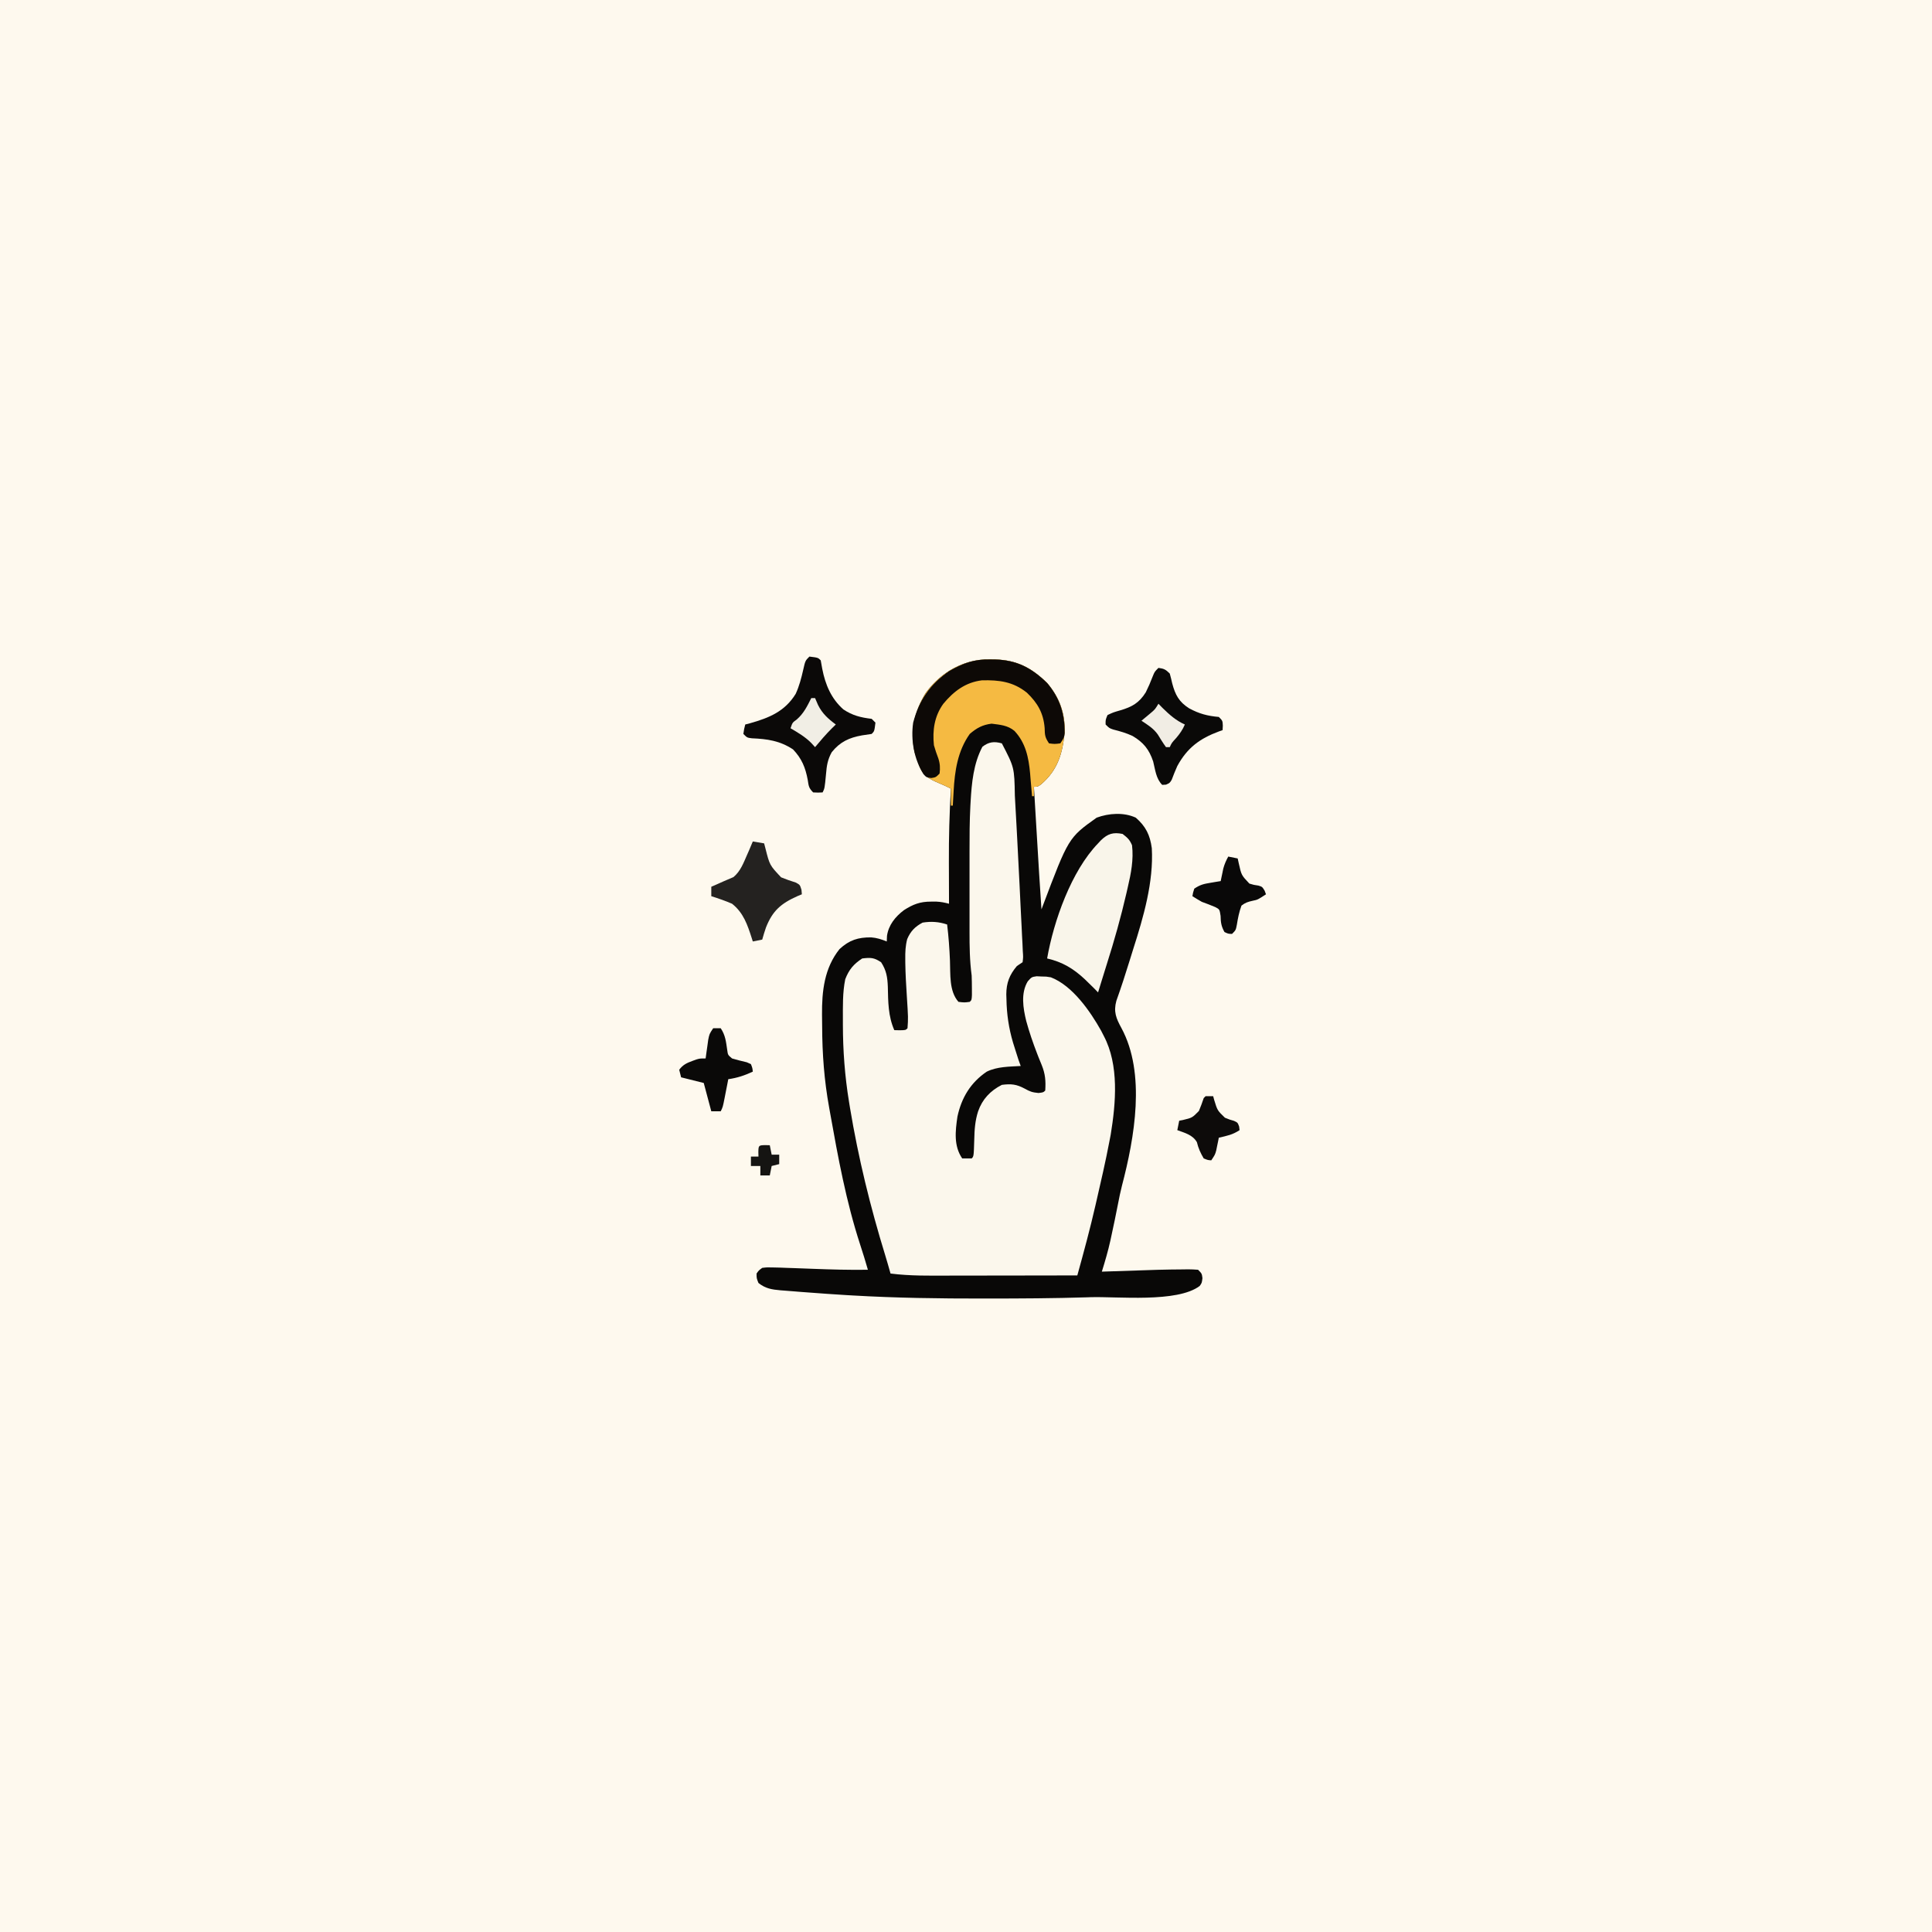 <svg version="1.1" xmlns="http://www.w3.org/2000/svg" width="1024" height="1024">
<rect width="100%" height="100%" fill="#808080" stroke="none"/>
<path d="M0 0 C337.92 0 675.84 0 1024 0 C1024 337.92 1024 675.84 1024 1024 C686.08 1024 348.16 1024 0 1024 C0 686.08 0 348.16 0 0 Z " fill="#FEF9EE" transform="translate(0,0)"/>
<path d="M0 0 C0.88 0.01 1.76 0.03 2.67 0.04 C14.12 0.41 21.85 4.5 30.06 12.5 C36.55 20.2 39.65 28.47 39.36 38.53 C38.23 49.95 35.68 58.63 26.9 66.18 C25.06 67.5 25.06 67.5 23.06 67.5 C23.47 74.35 23.88 81.19 24.29 88.04 C24.43 90.36 24.57 92.68 24.71 95.01 C25.45 107.51 26.2 120.01 27.06 132.5 C27.26 131.98 27.45 131.46 27.65 130.92 C41.39 94.53 41.39 94.53 56.31 83.88 C62.76 81.51 70.66 80.93 77.06 83.88 C82.35 88.51 84.6 93.07 85.54 100.05 C86.56 117.97 81.11 136.61 75.69 153.53 C75.04 155.57 74.41 157.62 73.78 159.67 C71.58 166.81 69.28 173.91 66.76 180.95 C65.17 186.75 66.63 190.24 69.44 195.38 C82.49 219.52 76.36 253.57 69.74 278.87 C68.91 282.1 68.25 285.35 67.62 288.62 C66.5 294.37 65.32 300.1 64.06 305.81 C63.83 306.89 63.83 306.89 63.6 307.98 C62.36 313.58 60.76 319.03 59.06 324.5 C59.93 324.47 60.8 324.44 61.7 324.41 C90.89 323.41 90.89 323.41 102.44 323.31 C103.2 323.3 103.97 323.29 104.75 323.27 C106.52 323.27 108.3 323.37 110.06 323.5 C112.06 325.5 112.06 325.5 112.38 327.94 C112.06 330.5 112.06 330.5 110.92 332.09 C99.02 341.11 67.22 337.59 53 338.04 C52.35 338.06 51.7 338.08 51.03 338.11 C33.54 338.65 16.06 338.74 -1.44 338.75 C-2.7 338.75 -2.7 338.75 -3.98 338.75 C-27.02 338.77 -49.99 338.46 -73 337.12 C-74.09 337.06 -75.18 337 -76.3 336.93 C-83.19 336.52 -90.06 336.03 -96.94 335.5 C-97.92 335.43 -98.9 335.36 -99.92 335.28 C-102.82 335.06 -105.72 334.83 -108.62 334.59 C-109.49 334.52 -110.36 334.46 -111.25 334.39 C-115.83 333.98 -119.23 333.48 -122.94 330.5 C-123.94 328 -123.94 328 -123.94 325.5 C-122.8 323.86 -122.8 323.86 -120.94 322.5 C-118.29 322.19 -118.29 322.19 -115.12 322.28 C-113.95 322.31 -112.79 322.34 -111.59 322.36 C-109.78 322.43 -109.78 322.43 -107.94 322.5 C-106.23 322.55 -106.23 322.55 -104.49 322.61 C-101.02 322.72 -97.54 322.86 -94.06 323 C-84.35 323.37 -74.66 323.65 -64.94 323.5 C-65.33 322.17 -65.73 320.83 -66.12 319.5 C-66.4 318.57 -66.68 317.65 -66.96 316.69 C-67.63 314.5 -68.32 312.32 -69.04 310.15 C-76.45 287.43 -80.75 263.98 -84.94 240.5 C-85.2 239.04 -85.2 239.04 -85.47 237.55 C-88.08 223.21 -89.14 209.07 -89.18 194.49 C-89.19 192.43 -89.22 190.38 -89.25 188.33 C-89.35 175.8 -88.03 163.58 -79.94 153.5 C-74.75 148.73 -70.1 147.28 -63.23 147.33 C-60.25 147.55 -57.69 148.37 -54.94 149.5 C-54.9 148.51 -54.86 147.52 -54.81 146.5 C-53.96 140.73 -50.42 136.4 -45.87 132.92 C-41.04 129.83 -37.3 128.36 -31.5 128.38 C-30.08 128.37 -30.08 128.37 -28.63 128.37 C-26.22 128.49 -24.25 128.88 -21.94 129.5 C-21.94 128.36 -21.95 127.23 -21.95 126.05 C-21.97 121.73 -21.98 117.41 -21.99 113.08 C-22 111.23 -22 109.38 -22.01 107.53 C-22.07 94.48 -21.72 81.52 -20.94 68.5 C-23.07 67.42 -25.16 66.41 -27.38 65.53 C-32.13 63.5 -35.26 61.96 -37.44 57.12 C-37.97 55.59 -38.47 54.05 -38.94 52.5 C-39.35 51.41 -39.76 50.31 -40.19 49.19 C-42.53 37.66 -40.43 28.01 -34.4 17.93 C-26.33 6.67 -13.81 -0.31 0 0 Z " fill="#FBF7EC" transform="translate(524.938,349.5)"/>
<path d="M0 0 C0.88 0.01 1.76 0.03 2.67 0.04 C14.12 0.41 21.85 4.5 30.06 12.5 C36.55 20.2 39.65 28.47 39.36 38.53 C38.23 49.95 35.68 58.63 26.9 66.18 C25.06 67.5 25.06 67.5 23.06 67.5 C23.47 74.35 23.88 81.19 24.29 88.04 C24.43 90.36 24.57 92.68 24.71 95.01 C25.45 107.51 26.2 120.01 27.06 132.5 C27.26 131.98 27.45 131.46 27.65 130.92 C41.39 94.53 41.39 94.53 56.31 83.88 C62.76 81.51 70.66 80.93 77.06 83.88 C82.35 88.51 84.6 93.07 85.54 100.05 C86.56 117.97 81.11 136.61 75.69 153.53 C75.04 155.57 74.41 157.62 73.78 159.67 C71.58 166.81 69.28 173.91 66.76 180.95 C65.17 186.75 66.63 190.24 69.44 195.38 C82.49 219.52 76.36 253.57 69.74 278.87 C68.91 282.1 68.25 285.35 67.62 288.62 C66.5 294.37 65.32 300.1 64.06 305.81 C63.83 306.89 63.83 306.89 63.6 307.98 C62.36 313.58 60.76 319.03 59.06 324.5 C59.93 324.47 60.8 324.44 61.7 324.41 C90.89 323.41 90.89 323.41 102.44 323.31 C103.2 323.3 103.97 323.29 104.75 323.27 C106.52 323.27 108.3 323.37 110.06 323.5 C112.06 325.5 112.06 325.5 112.38 327.94 C112.06 330.5 112.06 330.5 110.92 332.09 C99.02 341.11 67.22 337.59 53 338.04 C52.35 338.06 51.7 338.08 51.03 338.11 C33.54 338.65 16.06 338.74 -1.44 338.75 C-2.7 338.75 -2.7 338.75 -3.98 338.75 C-27.02 338.77 -49.99 338.46 -73 337.12 C-74.09 337.06 -75.18 337 -76.3 336.93 C-83.19 336.52 -90.06 336.03 -96.94 335.5 C-97.92 335.43 -98.9 335.36 -99.92 335.28 C-102.82 335.06 -105.72 334.83 -108.62 334.59 C-109.49 334.52 -110.36 334.46 -111.25 334.39 C-115.83 333.98 -119.23 333.48 -122.94 330.5 C-123.94 328 -123.94 328 -123.94 325.5 C-122.8 323.86 -122.8 323.86 -120.94 322.5 C-118.29 322.19 -118.29 322.19 -115.12 322.28 C-113.95 322.31 -112.79 322.34 -111.59 322.36 C-109.78 322.43 -109.78 322.43 -107.94 322.5 C-106.23 322.55 -106.23 322.55 -104.49 322.61 C-101.02 322.72 -97.54 322.86 -94.06 323 C-84.35 323.37 -74.66 323.65 -64.94 323.5 C-65.33 322.17 -65.73 320.83 -66.12 319.5 C-66.4 318.57 -66.68 317.65 -66.96 316.69 C-67.63 314.5 -68.32 312.32 -69.04 310.15 C-76.45 287.43 -80.75 263.98 -84.94 240.5 C-85.2 239.04 -85.2 239.04 -85.47 237.55 C-88.08 223.21 -89.14 209.07 -89.18 194.49 C-89.19 192.43 -89.22 190.38 -89.25 188.33 C-89.35 175.8 -88.03 163.58 -79.94 153.5 C-74.75 148.73 -70.1 147.28 -63.23 147.33 C-60.25 147.55 -57.69 148.37 -54.94 149.5 C-54.9 148.51 -54.86 147.52 -54.81 146.5 C-53.96 140.73 -50.42 136.4 -45.87 132.92 C-41.04 129.83 -37.3 128.36 -31.5 128.38 C-30.08 128.37 -30.08 128.37 -28.63 128.37 C-26.22 128.49 -24.25 128.88 -21.94 129.5 C-21.94 128.36 -21.95 127.23 -21.95 126.05 C-21.97 121.73 -21.98 117.41 -21.99 113.08 C-22 111.23 -22 109.38 -22.01 107.53 C-22.07 94.48 -21.72 81.52 -20.94 68.5 C-23.07 67.42 -25.16 66.41 -27.38 65.53 C-32.13 63.5 -35.26 61.96 -37.44 57.12 C-37.97 55.59 -38.47 54.05 -38.94 52.5 C-39.35 51.41 -39.76 50.31 -40.19 49.19 C-42.53 37.66 -40.43 28.01 -34.4 17.93 C-26.33 6.67 -13.81 -0.31 0 0 Z M-4.25 46.31 C-8.96 55.21 -9.93 65.43 -10.49 75.34 C-10.53 76.08 -10.58 76.81 -10.62 77.57 C-11.05 85.73 -11.08 93.87 -11.07 102.03 C-11.07 103.64 -11.07 105.26 -11.07 106.87 C-11.07 110.22 -11.07 113.56 -11.07 116.9 C-11.06 121.17 -11.07 125.43 -11.07 129.7 C-11.08 133.01 -11.07 136.33 -11.07 139.65 C-11.07 141.22 -11.07 142.79 -11.07 144.36 C-11.08 152.14 -10.98 159.78 -9.94 167.5 C-9.85 169.83 -9.81 172.17 -9.81 174.5 C-9.81 176.17 -9.81 176.17 -9.8 177.88 C-9.94 180.5 -9.94 180.5 -10.94 181.5 C-13.81 181.88 -13.81 181.88 -16.94 181.5 C-21.97 175.77 -21.14 166.87 -21.44 159.62 C-21.7 153.21 -22.16 146.88 -22.94 140.5 C-27.32 139.04 -31.36 138.77 -35.94 139.5 C-39.96 141.62 -42.33 144.07 -44.11 148.25 C-45.04 151.9 -45.17 155.05 -45.12 158.81 C-45.12 159.85 -45.12 159.85 -45.11 160.9 C-45.02 166.76 -44.68 172.61 -44.3 178.46 C-43.56 190.03 -43.56 190.03 -43.94 195.5 C-44.94 196.5 -44.94 196.5 -48 196.56 C-48.97 196.54 -49.94 196.52 -50.94 196.5 C-54.22 189.06 -54.19 181.48 -54.37 173.49 C-54.56 168.47 -55.12 164.83 -57.94 160.5 C-61.71 157.99 -63.47 157.97 -67.94 158.5 C-72.51 161.49 -74.97 164.42 -76.94 169.5 C-78.41 176.7 -78.18 184 -78.19 191.31 C-78.19 192.07 -78.19 192.83 -78.19 193.61 C-78.17 207.42 -77.17 220.86 -74.94 234.5 C-74.77 235.56 -74.59 236.61 -74.42 237.7 C-70.01 264.21 -63.65 290.2 -55.74 315.87 C-54.76 319.07 -53.84 322.28 -52.94 325.5 C-42.52 326.83 -32.09 326.63 -21.61 326.6 C-19.66 326.6 -17.7 326.59 -15.74 326.59 C-10.62 326.59 -5.51 326.58 -0.39 326.57 C4.85 326.56 10.08 326.55 15.32 326.55 C25.57 326.54 35.81 326.52 46.06 326.5 C49.49 314.15 52.83 301.81 55.69 289.31 C55.98 288.04 56.27 286.77 56.57 285.46 C57.41 281.81 58.24 278.15 59.06 274.5 C59.28 273.53 59.5 272.55 59.73 271.55 C60.92 266.22 62.04 260.87 63.06 255.5 C63.29 254.33 63.51 253.17 63.75 251.96 C66.5 235.12 68.27 214.98 60.06 199.5 C59.6 198.61 59.15 197.72 58.68 196.8 C52.9 186.47 43.49 172.91 32.06 168.5 C29.61 168.08 29.61 168.08 27.06 168.06 C26.22 168.02 25.37 167.98 24.5 167.94 C21.86 168.33 21.86 168.33 19.79 170.64 C16.03 176.88 17.31 184.78 18.98 191.63 C20.58 197.49 22.54 203.2 24.73 208.86 C25 209.56 25.28 210.27 25.56 211 C26.09 212.33 26.62 213.65 27.18 214.97 C29.11 219.74 29.39 223.44 29.06 228.5 C28.06 229.5 28.06 229.5 25.5 229.81 C22.2 229.51 20.97 229.05 18.19 227.5 C13.81 225.16 11.01 224.86 6.06 225.5 C-0.08 228.63 -4.29 233.12 -6.54 239.58 C-8.13 244.56 -8.45 249.3 -8.56 254.5 C-8.83 263.39 -8.83 263.39 -9.94 264.5 C-11.6 264.54 -13.27 264.54 -14.94 264.5 C-19.51 257.84 -18.6 250 -17.47 242.3 C-15.32 232.31 -10.49 224.28 -1.94 218.5 C3.62 215.78 9.97 215.87 16.06 215.5 C15.65 214.35 15.24 213.19 14.81 212 C14.22 210.17 13.64 208.34 13.06 206.5 C12.7 205.36 12.34 204.22 11.97 203.04 C9.72 195.38 8.63 188 8.5 180 C8.47 179.18 8.45 178.35 8.42 177.5 C8.46 171.42 10.11 167.16 14.06 162.5 C15.05 161.84 16.04 161.18 17.06 160.5 C17.4 157.78 17.4 157.78 17.16 154.55 C17.11 153.3 17.05 152.04 17 150.75 C16.92 149.36 16.85 147.98 16.77 146.59 C16.7 145.15 16.63 143.7 16.57 142.26 C16.39 138.43 16.19 134.6 15.99 130.76 C15.8 127 15.63 123.24 15.45 119.47 C15.06 111.24 14.63 103.01 14.19 94.78 C14.06 92.47 13.94 90.16 13.82 87.85 C13.62 84.05 13.41 80.26 13.19 76.47 C13.12 75.06 13.04 73.64 12.96 72.23 C12.69 57.27 12.69 57.27 6.06 44.5 C1.99 43.34 -0.92 43.7 -4.25 46.31 Z " fill="#090807" transform="translate(524.938,349.5)"/>
<path d="M0 0 C1.32 0.02 1.32 0.02 2.67 0.04 C14.12 0.41 21.85 4.5 30.06 12.5 C36.55 20.2 39.65 28.47 39.36 38.53 C38.23 49.95 35.68 58.63 26.9 66.18 C25.06 67.5 25.06 67.5 23.06 67.5 C23.06 69.15 23.06 70.8 23.06 72.5 C22.73 72.5 22.4 72.5 22.06 72.5 C22.02 71.94 21.97 71.38 21.93 70.81 C21.71 68.22 21.48 65.64 21.25 63.06 C21.18 62.18 21.11 61.31 21.04 60.4 C20.26 51.93 18.68 44.22 12.73 37.88 C9.11 34.89 5.12 34.64 0.62 34.06 C-4.17 34.65 -7.3 36.36 -10.94 39.5 C-17.36 48.52 -18.9 59.06 -19.5 69.88 C-19.54 70.61 -19.59 71.35 -19.63 72.11 C-19.74 73.9 -19.84 75.7 -19.94 77.5 C-20.27 77.5 -20.6 77.5 -20.94 77.5 C-20.94 74.53 -20.94 71.56 -20.94 68.5 C-23.05 67.44 -25.18 66.4 -27.38 65.53 C-32.13 63.5 -35.26 61.96 -37.44 57.12 C-37.97 55.59 -38.47 54.05 -38.94 52.5 C-39.35 51.41 -39.76 50.31 -40.19 49.19 C-42.53 37.66 -40.43 28.01 -34.4 17.93 C-26.33 6.67 -13.81 -0.31 0 0 Z " fill="#F5BA42" transform="translate(524.938,349.5)"/>
<path d="M0 0 C2.7 2.13 3.7 2.97 5 6 C5.9 13.59 4.48 20.89 2.75 28.25 C2.52 29.25 2.29 30.26 2.06 31.29 C-0.88 44.06 -4.41 56.58 -8.38 69.06 C-9.38 72.2 -10.35 75.35 -11.31 78.5 C-11.64 79.56 -11.96 80.62 -12.3 81.72 C-12.53 82.47 -12.76 83.22 -13 84 C-13.64 83.34 -14.28 82.68 -14.94 82 C-15.95 81 -16.98 80 -18 79 C-18.67 78.35 -19.33 77.7 -20.02 77.03 C-26.07 71.36 -31.91 67.87 -40 66 C-36.52 46.15 -27.2 19.69 -13 5 C-12.5 4.46 -12 3.92 -11.48 3.36 C-7.82 -0.16 -4.95 -0.99 0 0 Z " fill="#F9F5EA" transform="translate(595,442)"/>
<path d="M0 0 C4.56 0.56 4.56 0.56 6 2 C6.3 3.49 6.56 5 6.81 6.5 C8.44 14.84 11.53 22.27 18 28 C22.84 31.24 27.23 32.31 33 33 C33.66 33.66 34.32 34.32 35 35 C34.44 39.56 34.44 39.56 33 41 C31.32 41.27 29.63 41.52 27.94 41.75 C21.06 42.97 16.27 45.19 11.85 50.66 C9.65 54.63 9.18 57.79 8.81 62.25 C8.09 69.83 8.09 69.83 7 72 C4.63 72.12 4.63 72.12 2 72 C-0.37 69.63 -0.38 68.62 -0.88 65.38 C-2.1 58.82 -4.05 54.04 -8.69 49.19 C-15.62 44.61 -22.28 43.66 -30.5 43.31 C-33 43 -33 43 -35 41 C-34.62 38.38 -34.62 38.38 -34 36 C-33.17 35.78 -32.33 35.56 -31.47 35.34 C-21.26 32.46 -13.03 29.08 -7.28 19.78 C-5.39 15.68 -4.29 11.44 -3.29 7.05 C-2.18 2.18 -2.18 2.18 0 0 Z " fill="#0B0908" transform="translate(429,348)"/>
<path d="M0 0 C2.93 0.37 3.86 0.86 6 3 C6.49 4.74 6.92 6.49 7.31 8.25 C8.91 14.25 10.86 18.01 16.27 21.43 C21.59 24.32 26.02 25.47 32 26 C34 28 34 28 34.12 30.62 C34.08 31.41 34.04 32.19 34 33 C33.37 33.22 32.74 33.44 32.09 33.66 C21.86 37.46 15.28 42.34 10 52 C8.95 54.4 7.95 56.79 7.05 59.25 C6 61 6 61 4.01 61.88 C3.35 61.92 2.68 61.96 2 62 C-1.32 58.68 -1.67 54.04 -2.8 49.58 C-4.94 43.18 -8.01 39.44 -13.7 36.09 C-17 34.53 -20.37 33.57 -23.9 32.68 C-26 32 -26 32 -28 30 C-28.05 27.53 -28.05 27.53 -27 25 C-24.02 23.59 -24.02 23.59 -20.25 22.5 C-14 20.67 -10.22 18.55 -6.71 12.94 C-6.41 12.3 -6.12 11.66 -5.81 11 C-5.49 10.32 -5.17 9.63 -4.84 8.93 C-4.15 7.34 -3.51 5.74 -2.88 4.12 C-2 2 -2 2 0 0 Z " fill="#0A0908" transform="translate(614,354)"/>
<path d="M0 0 C1.32 0.02 1.32 0.02 2.67 0.04 C14.12 0.41 21.85 4.5 30.06 12.5 C36.85 20.55 39.41 28.69 39.36 39.12 C39.06 41.5 39.06 41.5 37.06 44.5 C34.06 44.88 34.06 44.88 31.06 44.5 C28.88 41.23 28.85 40.17 28.75 36.38 C28.12 28.46 25.02 23.07 19.31 17.62 C12.05 11.81 4.68 10.86 -4.5 11.09 C-13.18 12.13 -19.47 16.91 -24.94 23.5 C-29.7 30.08 -30.77 37.57 -29.94 45.5 C-29.28 47.88 -28.48 50.15 -27.61 52.46 C-26.69 55.23 -26.58 57.61 -26.94 60.5 C-28.94 62.5 -28.94 62.5 -31.38 62.88 C-33.94 62.5 -33.94 62.5 -35.46 60.85 C-40.46 52.9 -42.29 42.73 -40.94 33.5 C-37.75 21.48 -31.95 13.1 -21.76 6.11 C-14.4 1.92 -8.53 -0.19 0 0 Z " fill="#0D0906" transform="translate(524.938,349.5)"/>
<path d="M0 0 C2.97 0.5 2.97 0.5 6 1 C6.23 1.88 6.46 2.76 6.7 3.67 C8.94 12.55 8.94 12.55 15 19 C17.61 20.04 20.21 20.99 22.89 21.81 C25 23 25 23 25.8 25.62 C25.9 26.8 25.9 26.8 26 28 C25.2 28.33 24.41 28.66 23.59 29 C14.91 32.89 10.48 36.73 6.98 45.58 C6.25 47.71 5.59 49.83 5 52 C2.52 52.5 2.52 52.5 0 53 C-0.18 52.42 -0.36 51.84 -0.55 51.24 C-2.85 44.11 -4.94 37.8 -11 33 C-14.6 31.44 -18.26 30.17 -22 29 C-22 27.35 -22 25.7 -22 24 C-21.41 23.75 -20.82 23.49 -20.21 23.23 C-18.57 22.52 -16.94 21.79 -15.32 21.05 C-13.64 20.29 -11.95 19.57 -10.25 18.88 C-6.5 15.75 -4.94 11.4 -3 7 C-2.68 6.27 -2.35 5.54 -2.02 4.79 C-1.33 3.2 -0.66 1.6 0 0 Z " fill="#242220" transform="translate(399,446)"/>
<path d="M0 0 C1.32 0 2.64 0 4 0 C6.52 3.78 6.78 7.07 7.44 11.5 C7.8 14.16 7.8 14.16 10 16 C12.58 16.78 15.17 17.4 17.79 18.02 C18.52 18.35 19.25 18.67 20 19 C20.81 21.1 20.81 21.1 21 23 C16.57 25.04 12.86 26.29 8 27 C7.8 28.06 7.59 29.12 7.38 30.21 C7.11 31.6 6.83 32.99 6.56 34.38 C6.43 35.07 6.29 35.77 6.15 36.49 C5.11 41.77 5.11 41.77 4 44 C2.35 44 0.7 44 -1 44 C-2.32 39.05 -3.64 34.1 -5 29 C-8.96 28.01 -12.92 27.02 -17 26 C-17.33 24.68 -17.66 23.36 -18 22 C-16.12 19.4 -13.97 18.38 -11 17.31 C-10.32 17.06 -9.64 16.81 -8.94 16.55 C-7 16 -7 16 -4 16 C-3.88 15.1 -3.76 14.19 -3.63 13.26 C-3.38 11.49 -3.38 11.49 -3.12 9.69 C-2.96 8.52 -2.8 7.34 -2.63 6.14 C-2 3 -2 3 0 0 Z " fill="#0A0908" transform="translate(378,545)"/>
<path d="M0 0 C2.48 0.5 2.48 0.5 5 1 C5.18 1.83 5.37 2.66 5.56 3.52 C6.97 9.86 6.97 9.86 11.2 14.32 C13.59 15.04 13.59 15.04 15.98 15.38 C18 16 18 16 19.27 18.06 C19.51 18.7 19.75 19.34 20 20 C15.62 22.87 15.62 22.87 12.99 23.41 C10.5 23.96 9.01 24.41 7 26 C5.77 29.35 5.13 32.55 4.57 36.07 C4 39 4 39 2 41 C0 40.94 0 40.94 -2 40 C-3.69 36.98 -4 34.92 -4.06 31.44 C-4.6 27.96 -4.6 27.96 -6.89 26.77 C-9.23 25.76 -11.6 24.88 -14 24 C-15.69 23.04 -17.37 22.05 -19 21 C-18.69 19.12 -18.69 19.12 -18 17 C-14.85 14.9 -12.99 14.48 -9.31 13.88 C-8.32 13.71 -7.32 13.54 -6.3 13.37 C-5.54 13.25 -4.78 13.12 -4 13 C-3.88 12.4 -3.76 11.79 -3.63 11.17 C-3.47 10.37 -3.3 9.57 -3.12 8.75 C-2.96 7.96 -2.8 7.17 -2.63 6.36 C-2.01 4.03 -1.15 2.11 0 0 Z " fill="#090808" transform="translate(651,454)"/>
<path d="M0 0 C1.32 0 2.64 0 4 0 C4.18 0.68 4.37 1.35 4.56 2.05 C6.24 7.55 6.24 7.55 10.23 11.41 C12.65 12.4 12.65 12.4 15.07 13.09 C17 14 17 14 17.77 16.1 C17.85 16.73 17.92 17.35 18 18 C14.31 20.46 11.3 21.01 7 22 C6.88 22.61 6.76 23.23 6.63 23.86 C6.47 24.67 6.3 25.48 6.12 26.31 C5.96 27.11 5.8 27.91 5.63 28.74 C5 31 5 31 3 34 C1.19 33.88 1.19 33.88 -1 33 C-2.68 30.16 -3.86 27.59 -4.62 24.38 C-6.88 20.48 -10.91 19.51 -15 18 C-14.67 16.35 -14.34 14.7 -14 13 C-13.4 12.89 -12.79 12.78 -12.17 12.66 C-7.09 11.44 -7.09 11.44 -3.55 7.83 C-2.59 5.58 -1.78 3.32 -1 1 C-0.67 0.67 -0.34 0.34 0 0 Z " fill="#0D0B0A" transform="translate(639,581)"/>
<path d="M0 0 C0.66 0 1.32 0 2 0 C2.52 1.2 3.03 2.39 3.56 3.62 C5.83 8.22 8.93 10.98 13 14 C12.3 14.68 11.6 15.36 10.88 16.06 C7.72 19.21 4.86 22.59 2 26 C1.01 24.92 1.01 24.92 0 23.81 C-3.24 20.54 -7.04 18.31 -11 16 C-10 13 -10 13 -7.75 11.38 C-4.03 8.16 -2.19 4.35 0 0 Z " fill="#F1EEE5" transform="translate(430,370)"/>
<path d="M0 0 C0.72 0.74 1.44 1.49 2.19 2.25 C5.83 5.81 9.32 8.92 14 11 C12.84 13.75 11.35 15.87 9.44 18.12 C7.04 20.72 7.04 20.72 6 23 C5.34 23 4.68 23 4 23 C2.41 20.83 1.04 18.55 -0.37 16.26 C-2.74 12.97 -5.65 11.23 -9 9 C-8.52 8.6 -8.04 8.2 -7.54 7.79 C-6.91 7.26 -6.28 6.73 -5.62 6.19 C-5 5.67 -4.37 5.14 -3.73 4.61 C-1.78 2.92 -1.78 2.92 0 0 Z " fill="#F1EDE4" transform="translate(614,373)"/>
<path d="M0 0 C1.21 0.03 1.21 0.03 2.44 0.06 C2.77 1.71 3.1 3.36 3.44 5.06 C4.76 5.06 6.08 5.06 7.44 5.06 C7.44 6.71 7.44 8.36 7.44 10.06 C6.12 10.39 4.8 10.72 3.44 11.06 C3.11 12.71 2.78 14.36 2.44 16.06 C0.79 16.06 -0.86 16.06 -2.56 16.06 C-2.56 14.41 -2.56 12.76 -2.56 11.06 C-4.21 11.06 -5.86 11.06 -7.56 11.06 C-7.56 9.41 -7.56 7.76 -7.56 6.06 C-6.24 6.06 -4.92 6.06 -3.56 6.06 C-3.58 5.26 -3.6 4.45 -3.62 3.62 C-3.54 0.17 -3.46 0.08 0 0 Z " fill="#151412" transform="translate(405.562,606.938)"/>
</svg>

